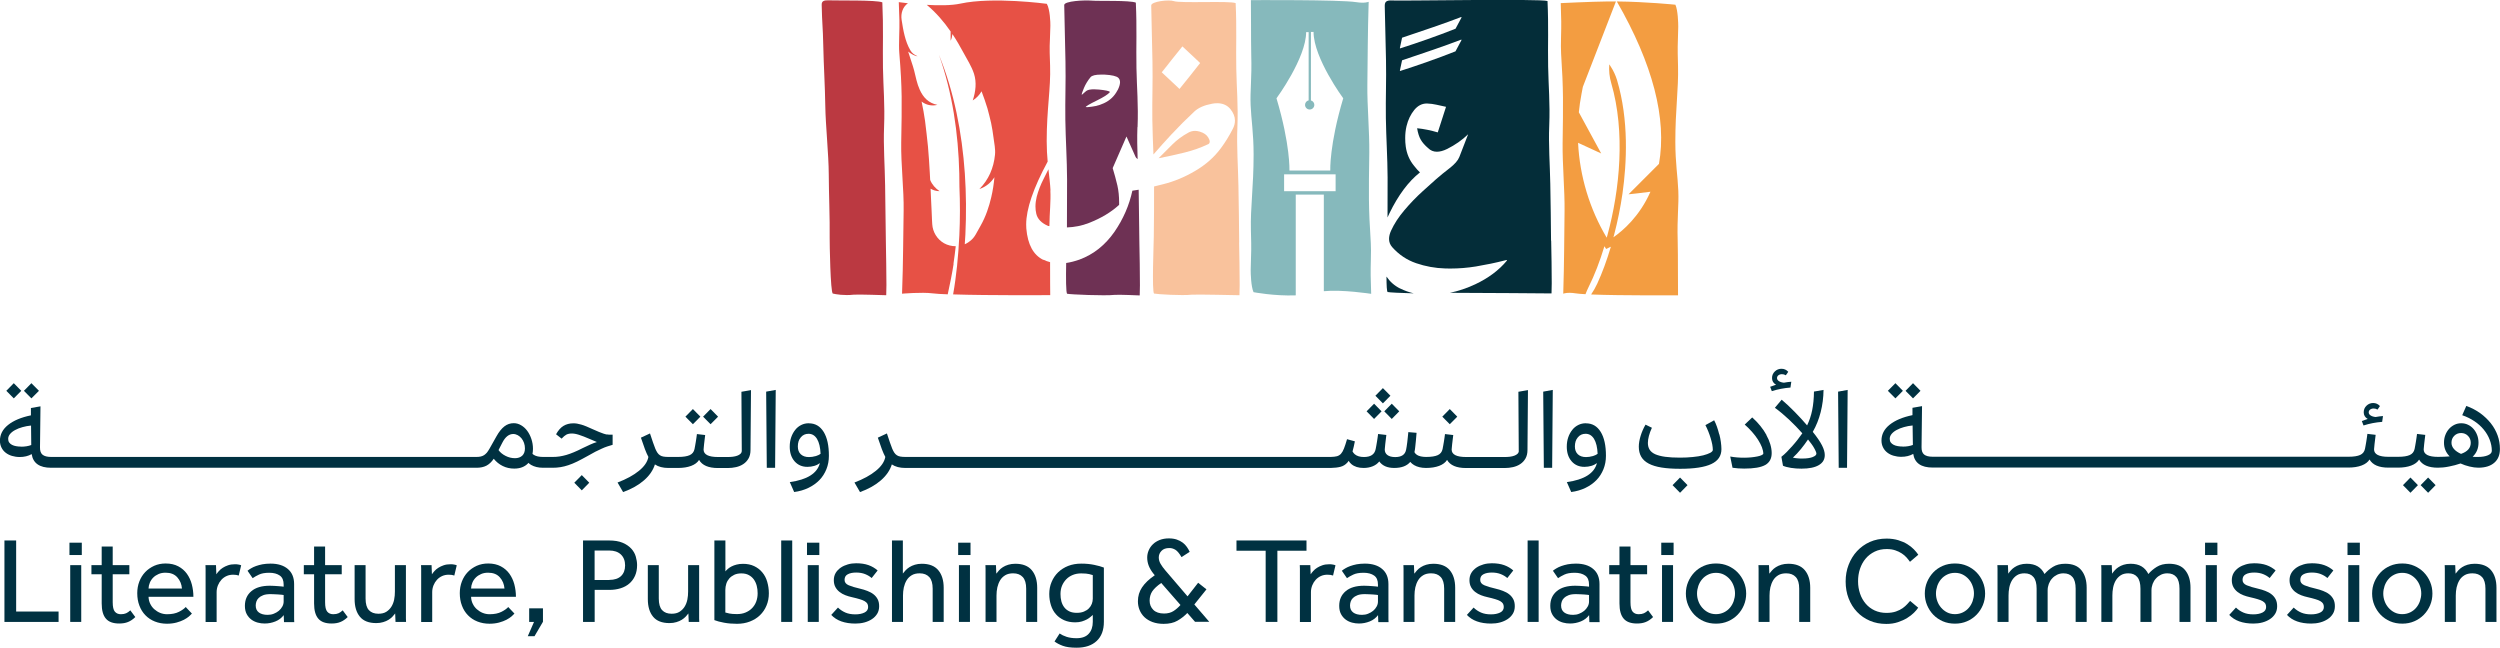 <svg xmlns="http://www.w3.org/2000/svg" id="Layer_2" data-name="Layer 2" viewBox="0 0 360.66 93.46">
  <defs>
    <style>
      .cls-1 {
        fill: #86b9bc;
      }

      .cls-2 {
        fill: #f39d41;
      }

      .cls-3 {
        fill: #bb3941;
      }

      .cls-4 {
        fill: #f9c29c;
      }

      .cls-5 {
        fill: #003141;
      }

      .cls-6 {
        fill: #6e3154;
      }

      .cls-7 {
        fill: #042d39;
      }

      .cls-8 {
        fill: #e75145;
      }
    </style>
  </defs>
  <g id="Layer_1-2" data-name="Layer 1">
    <g>
      <g>
        <path class="cls-3" d="m127.29.36c.17,3.75.04,6.23.09,9.45.05,2.84.29,5.25.16,8.51-.11,2.81.11,5.62.15,8.43.04,2.74.08,5.47.11,8.21.04,2.12.07,4.04.08,6.16,0,.36-.03,1.12-.03,1.47,0,0-4.11-.14-4.67-.08-1.41.16-2.62-.06-3.03-.16-.35-.1-.47-7.36-.46-8.04.04-2.78-.12-6.4-.13-9.18-.01-2.81-.46-7.05-.5-9.86-.04-2.84-.23-5.79-.29-8.64-.06-2.87-.17-3.08-.23-5.94-.01-.58.37-.67,1.12-.64,1.18.05,6.78-.07,7.63.29"/>
        <path class="cls-8" d="m137.55,38.06c.13-.84.23-1.69.33-2.54-.57,0-1.16-.13-1.69-.43-1.02-.58-1.63-1.64-1.7-2.73l-.03-.49c-.01-.15-.01-.3-.02-.46l-.04-.94c-.04-.63-.05-1.25-.09-1.88-.02-.46-.04-.91-.06-1.37.37.22.81.36,1.3.36-.61-.41-1.09-.95-1.36-1.62-.02-.37-.04-.74-.06-1.11-.06-1.24-.16-2.48-.26-3.72-.06-.62-.12-1.23-.2-1.85-.07-.62-.14-1.23-.22-1.84-.13-.93-.3-1.86-.5-2.79.65.5,1.46.68,2.28.48-1.28-.26-2.03-1.06-2.54-2.17-.41-.89-.58-1.86-.82-2.81-.17-.69-.66-2.02-.86-2.71.45.36,1.02.67,1.35.67-.49-.24-.77-.41-1.04-.87-.75-1.28-1.02-2.88-1.25-4.37-.15-.96.18-1.9.91-2.4-.8-.09-1.32-.16-1.32-.16.03.8.06,1.84.09,2.64.04,1.2-.12,3.45-.02,4.64.44,5.3.38,7.26.28,12.98-.05,3.11.4,6.87.35,9.82-.08,4.19-.05,7.13-.23,11.98,0,0,2.83-.25,4.41-.05.48.06,1.24.11,2.18.14.3-1.35.66-3.13.85-4.4"/>
        <path class="cls-1" d="m197.81,42.37c-.02-.8-.05-1.84-.07-2.64-.03-1.2.1-3.45.02-4.65-.35-5.31-.3-7.27-.22-12.99.04-3.12-.32-6.87-.28-9.83.06-4.2.04-7.14.19-12,0,0-.55.25-1.8.05-2.36-.37-15.19-.29-15.19-.29.03.5,0,5.88.05,7.94.1,3.33-.18,5.1-.09,7.2.08,2.04.43,4.06.43,7.13,0,4.67-.47,7.59-.39,10.9.09,3.51.04,2.27-.03,5.78,0,.47.04,2.36.41,3.18,0,0,3.01.58,6.09.46v-14.54h4.05v13.94c2.61-.27,6.83.38,6.83.38m-9.39-37.75h.37v9.84c-.29.06-.52.33-.52.65,0,.37.3.67.67.67s.67-.3.67-.67c0-.31-.21-.56-.49-.64V4.61h.38c0,3.77,4.28,9.57,4.28,9.57-2.01,6.71-1.87,10.42-1.87,10.42h-5.89s.14-3.71-1.87-10.42c0,0,4.28-5.8,4.28-9.57m-3.18,22.97v-2.43h7.43v2.43h-7.43Z"/>
        <path class="cls-6" d="m164.27,27.37c-.31.05-.61.1-.91.14-.45,2.1-1.31,4.08-2.58,5.93-1.34,1.92-3.02,3.26-5.05,4.01-.68.24-1.32.4-1.92.49-.04,2.13-.04,4.38.15,4.44.41.1,5.42.32,6.83.16.56-.06,3.63.08,3.63.08,0-.36.03-1.11.03-1.47,0-2.12-.04-4.04-.08-6.16-.02-2.53-.06-5.07-.1-7.6"/>
        <path class="cls-4" d="m178.77,34.98c-.02-2.73-.06-5.46-.11-8.19-.05-2.81-.27-5.62-.15-8.42.13-3.25-.11-5.66-.16-8.49-.06-3.22.08-5.69-.09-9.43-.86-.36-7.98.05-8.92-.29-.71-.25-3.27.05-3.26.63.06,2.86.12,5.3.18,8.16.06,2.84-.06,5.5-.02,8.33.02,1.63.1,3.32.16,5,.84-.96,1.68-1.91,2.55-2.84,1.08-1.16,2.2-2.28,3.36-3.36.57-.53,1.42-.91,2.56-1.12.26-.05.5-.07.73-.07.79,0,1.43.28,1.9.84.44.55.66,1.1.66,1.67,0,.4-.11.81-.32,1.21-.52,1.01-1.08,1.92-1.69,2.74-.96,1.31-2.2,2.41-3.72,3.3-1.52.9-3.07,1.54-4.65,1.93-.44.11-.86.22-1.29.32,0,2.43,0,4.85-.04,7.28,0,.68-.3,8.06.05,8.17.41.1,4.04.32,5.45.16.56-.06,6.86.08,6.86.08,0-.36.03-1.11.03-1.47,0-2.12-.04-4.03-.08-6.15m-7.11-23.99c-.5.62-1,1.23-1.49,1.85l-2.56-2.4c.49-.63.98-1.25,1.48-1.87.5-.62,1-1.24,1.5-1.87h0s0,0,0,0l2.56,2.4c-.5.64-1,1.27-1.49,1.89"/>
        <path class="cls-4" d="m169.09,8.57c.5-.62,1-1.24,1.5-1.87h0c-.5.63-1,1.25-1.5,1.87-.5.62-1,1.24-1.48,1.87l2.56,2.4-2.56-2.4c.49-.63.98-1.25,1.48-1.87"/>
        <path class="cls-4" d="m174.27,20.82c.17-.08.25-.21.25-.39,0-.15-.06-.34-.2-.57-.23-.4-.63-.69-1.23-.87-.24-.07-.46-.11-.68-.11-.36,0-.69.09-1,.27-.85.46-1.61,1.03-2.28,1.69-.66.66-1.33,1.33-1.99,1.99,1.28-.25,2.52-.52,3.73-.82,1.21-.3,2.33-.69,3.38-1.19"/>
        <path class="cls-8" d="m151.55,27.48c-.05-.98-.18-1.97-.3-3.06-.2.42-.43.87-.68,1.36-.45.87-.78,1.73-1.01,2.6-.12.49-.18.96-.18,1.41,0,.36.04.71.12,1.05.18.76.75,1.35,1.72,1.76.06.01.11.01.17.02.03-2.1.22-3.52.14-5.14"/>
        <path class="cls-8" d="m150.53,37.5c-1.45-.7-2.27-2.21-2.47-4.54-.01-.19-.02-.38-.02-.57,0-2.24,1.04-5.27,3.1-9.08-.08-.88-.14-1.84-.14-2.94,0-4.66.6-7.58.49-10.88-.12-3.5-.05-2.27.04-5.77.01-.47-.05-2.36-.51-3.17,0,0-7.77-1.05-12.47-.03-1.29.28-3.16.28-4.85.18h0c1.34,1.12,2.47,2.43,3.44,3.84v1.34c.14-.28.22-.62.26-.97.58.87,1.11,1.78,1.6,2.7.53.99,1.16,1.95,1.51,3.02.4,1.25.25,2.57-.18,3.86.56-.35.97-.8,1.27-1.32.31.81.6,1.63.85,2.46.19.7.37,1.4.53,2.11.14.71.27,1.42.35,2.13.1.82.3,1.65.21,2.47-.19,1.89-.92,3.6-2.25,4.93.96-.32,1.66-.93,2.17-1.7-.09.96-.23,1.91-.45,2.85-.33,1.41-.79,2.81-1.55,4.15l-.7,1.25c-.37.66-.94,1.14-1.58,1.42.03-.47.06-.94.09-1.41.14-2.94.12-5.89-.08-8.82-.41-5.86-1.53-11.7-3.74-17.12,1.96,5.51,2.8,11.35,2.94,17.15.01.63.02,1.25.02,1.88.1,2.34.1,4.69-.01,7.03-.07,1.47-.18,2.94-.33,4.41-.15,1.37-.32,2.73-.57,4.11,5.12.17,14.01.11,14.01.11-.02-.31-.01-2.6-.02-4.76-.33-.08-.65-.2-.95-.35"/>
        <path class="cls-7" d="m223.76,34.74c-.02-2.74-.06-5.47-.11-8.21-.05-2.81-.27-5.62-.15-8.43.13-3.25-.11-5.67-.16-8.5-.06-3.23.08-5.7-.09-9.45-.86-.36-21.34,0-22.34-.08-1.01-.07-1.15.26-1.14.84.06,2.87.12,4.88.18,7.75.06,2.84-.06,5.51-.02,8.35.04,2.81.24,5.79.25,8.6,0,1.92,0,3.84-.01,5.76.09-.2.18-.4.28-.61,1.27-2.61,2.74-4.58,4.4-5.89-.25-.22-.53-.54-.86-.96-.65-.79-1.04-1.71-1.19-2.76-.06-.42-.08-.82-.08-1.22,0-.6.06-1.18.19-1.73.22-.92.6-1.7,1.12-2.34.51-.62,1.11-.93,1.81-.93h.03c.49.02.95.08,1.38.18.43.1.89.2,1.36.3l-1.19,3.69c-1.01-.3-2-.5-2.98-.6.11.69.29,1.25.53,1.66.24.41.59.81,1.05,1.2.35.35.77.53,1.27.53.43,0,.93-.13,1.48-.4,1.16-.58,2.17-1.29,3.03-2.12l-1.27,3.28c-.2.51-.67,1.04-1.4,1.61-.73.56-1.38,1.09-1.94,1.58-.4.35-1.05.94-1.97,1.77-.92.83-1.79,1.74-2.62,2.72-.83.98-1.47,1.96-1.91,2.93-.2.43-.3.84-.3,1.21,0,.44.15.84.46,1.19.96,1.08,2.11,1.85,3.45,2.31,1.34.46,2.75.72,4.21.76.25,0,.5.01.75.01,1.22,0,2.44-.1,3.67-.3,1.48-.25,2.83-.53,4.07-.85.17-.05.28-.07.35-.07.04,0,.06,0,.06.03,0,0,0,.02-.01.04-1.15,1.39-2.68,2.53-4.57,3.42-1.22.57-2.44.98-3.66,1.23,4.15,0,14.66.09,14.66.09,0-.36.03-1.11.03-1.47,0-2.12-.04-4.04-.08-6.16m-13.79-27.3c-2.67,1.06-5.37,2-8,2.84l-.04-.04.32-1.5c3.03-1.02,6.2-2.08,8.54-2.99l.04.06-.87,1.63Zm0-3.26c-2.67,1.06-5.37,2-8,2.84l-.04-.04.32-1.5c3.03-1.02,6.2-2.08,8.54-2.99l.04.07-.87,1.63Z"/>
        <path class="cls-7" d="m202,41.63c-.83-.41-1.48-.99-1.98-1.73,0,1.24.05,2.19.17,2.23.23.06,1.99.15,3.76.19-.68-.16-1.33-.39-1.95-.7"/>
        <path class="cls-6" d="m164.11,18.33c.13-3.25-.11-5.67-.16-8.5-.06-3.23.08-5.7-.09-9.45-.86-.36-5.36-.2-6.36-.29-1.04-.09-3.98.05-3.97.64.06,2.87.12,5.31.18,8.17.06,2.84-.06,5.51-.02,8.35.04,2.81.24,5.8.25,8.61,0,2.32,0,4.63-.02,6.95,1.11-.04,2.17-.25,3.16-.64,1.75-.68,3.21-1.55,4.37-2.62v-.32c0-.89-.08-1.71-.25-2.47-.2-.85-.43-1.69-.68-2.51l1.99-4.56c.6,1.34,1.03,2.3,1.28,2.87.07.17.19.3.33.4-.05-1.54-.09-3.08-.03-4.62m-2.87-5.33c-.43.85-1.08,1.47-1.96,1.88-.41.19-.8.32-1.17.4-.38.08-.78.13-1.22.17l-.25-.02c.06-.13.59-.44,1.59-.93,1-.49,1.63-.89,1.9-1.21v-.06c-.13-.12-.65-.23-1.56-.32-.27-.02-.51-.04-.72-.04-.53,0-.9.08-1.12.24-.09.07-.21.17-.35.3-.14.14-.24.22-.28.24h-.03c0-.14.11-.46.33-.98.22-.52.53-1.04.94-1.54.22-.26.73-.38,1.55-.38h.46c1.08.06,1.75.22,2.01.47.16.16.24.37.24.63,0,.31-.12.7-.35,1.16"/>
        <path class="cls-2" d="m242.12,27.53c-.08-2.03-.43-4.04-.43-7.09,0-4.65.47-7.56.39-10.85-.09-3.49-.04-2.26.03-5.75,0-.47-.04-2.35-.41-3.16,0,0-4.19-.43-8.45-.47,5.2,9.04,7.24,16.92,6.08,23.43l-4.39,4.39,1.3-.14s.79-.09,1.86-.23c-1.56,3.54-3.95,5.6-5.34,6.57,0,0,0,0,0,0,.04-.13.07-.27.11-.4.5-1.91.91-3.92,1.2-5.94.61-4.31.94-10.54-.79-16.34-.21-.69-.52-1.35-.91-1.95l-.21-.32c-.03.46-.03.92.02,1.38.05.46.14.91.27,1.35,2.05,7.05,1.23,15.37-.55,21.9-.04.13-.07.26-.11.38-2.47-4.16-3.89-8.86-4.13-13.69l3.34,1.54-3.23-5.94c.09-.87.21-1.75.38-2.62l.2-1.05L233.12.21c-.41,0-.82,0-1.23,0-2.41.03-6.73.24-6.73.24.02.8.05,1.83.07,2.63.03,1.19-.1,3.44-.02,4.63.35,5.29.3,7.24.22,12.93-.04,3.1.32,6.84.28,9.79-.06,4.18-.04,7.1-.19,11.94,0,0,.55-.25,1.8-.05.31.05.8.09,1.41.12.14-.37.3-.74.48-1.1.8-1.6,1.58-3.59,2.25-5.82.01.02.02.03.03.05l.22.35.37-.18s.05-.02.13-.07l.16-.07h.02c-.57,1.92-1.23,3.73-1.96,5.31-.25.55-.55,1.07-.89,1.57,4.33.18,12.54.12,12.54.12-.03-.49.01-5.86-.05-7.9-.1-3.32.18-5.07.09-7.16"/>
      </g>
      <g>
        <g>
          <path class="cls-5" d="m.64,77.97h1.69v10.25h6.12v1.5H.64v-11.75Z"/>
          <path class="cls-5" d="m10.02,78.29h1.78v1.78h-1.78v-1.78Zm.11,3.24h1.59v8.19h-1.59v-8.19Z"/>
          <path class="cls-5" d="m14.67,82.85h-1.48v-1.32h1.48v-2.68h1.59v2.68h2.4v1.32h-2.4v4.03c0,.66.1,1.11.31,1.36.21.25.5.37.87.37.31,0,.56-.05.76-.14.2-.09.4-.23.6-.42l.72.97c-.34.33-.69.57-1.05.71-.36.15-.78.22-1.28.22-.87,0-1.51-.23-1.91-.7-.41-.47-.61-1.2-.61-2.2v-4.19Z"/>
          <path class="cls-5" d="m27.68,88.52c-.09.11-.24.24-.42.41-.19.16-.43.32-.73.48s-.65.28-1.06.4c-.41.11-.87.17-1.38.17-.63,0-1.22-.11-1.75-.32-.53-.21-.98-.51-1.36-.9-.38-.39-.67-.85-.87-1.39-.21-.54-.31-1.14-.31-1.8,0-.6.1-1.16.3-1.68.2-.52.48-.97.85-1.36.36-.38.8-.68,1.3-.91.5-.22,1.05-.33,1.65-.33.71,0,1.31.14,1.82.41.51.27.92.63,1.24,1.07.32.45.56.96.71,1.53.15.58.23,1.17.23,1.8h-6.47c.01.36.09.7.24,1,.15.31.34.57.59.79.25.22.53.4.85.53s.65.19,1,.19c.69,0,1.26-.12,1.71-.35.45-.23.77-.46.97-.69l.9.95Zm-1.43-3.61c-.05-.63-.27-1.17-.67-1.62-.4-.45-.96-.67-1.69-.67-.38,0-.71.06-1.01.19-.3.13-.56.3-.77.51-.21.21-.38.46-.49.73-.12.28-.18.56-.19.85h4.83Z"/>
          <path class="cls-5" d="m29.66,89.72v-7.68c0-.11,0-.28-.02-.51h1.52l.05,1.32c.09-.14.22-.3.37-.47.15-.17.34-.33.56-.47.22-.14.47-.26.76-.36.29-.1.62-.15,1-.15.18,0,.34.01.48.04.15.02.28.06.41.11l-.35,1.48c-.21-.08-.48-.12-.81-.12s-.66.06-.94.19c-.29.13-.54.31-.75.54-.21.23-.38.5-.5.8-.12.31-.19.63-.19.97v4.32h-1.59Z"/>
          <path class="cls-5" d="m40.94,88.73c-.31.41-.71.72-1.21.92-.5.2-1.01.3-1.54.3-.34,0-.68-.04-1.01-.13-.33-.09-.64-.23-.92-.44-.28-.21-.5-.47-.67-.79-.17-.32-.26-.72-.26-1.19,0-.88.31-1.59.93-2.11.62-.53,1.51-.79,2.67-.79.19,0,.39,0,.6.02.21.01.41.02.6.04.19.01.35.02.49.04.14.01.24.02.3.04v-.3c0-.61-.18-1.05-.56-1.31-.37-.26-.87-.4-1.51-.4s-1.12.09-1.48.26c-.36.17-.67.34-.92.52l-.74-1.07c.14-.12.31-.23.51-.35.2-.12.43-.23.71-.33.27-.1.58-.18.92-.25.34-.06.73-.1,1.18-.1,1.06,0,1.89.26,2.49.77.61.51.91,1.24.91,2.18v5.08c0,.11,0,.25.02.41h-1.48l-.04-.99Zm-.02-2.89s-.14-.03-.27-.04c-.14-.02-.29-.03-.47-.04-.18-.01-.36-.02-.56-.03-.2-.01-.39-.02-.58-.02-.45,0-.81.05-1.08.16-.28.11-.49.24-.65.4-.16.16-.27.33-.33.53-.06.19-.09.38-.09.55,0,.45.15.78.46,1.01.31.23.73.34,1.27.34.31,0,.6-.05.87-.16.28-.11.52-.25.73-.42.21-.18.38-.38.51-.62.13-.23.19-.48.19-.72v-.93Z"/>
          <path class="cls-5" d="m45.31,82.85h-1.48v-1.32h1.48v-2.68h1.59v2.68h2.4v1.32h-2.4v4.03c0,.66.1,1.11.31,1.36.21.25.5.37.87.37.31,0,.56-.05.76-.14.2-.09.4-.23.6-.42l.72.97c-.34.33-.69.57-1.05.71-.36.15-.78.22-1.28.22-.87,0-1.51-.23-1.91-.7-.41-.47-.61-1.2-.61-2.2v-4.19Z"/>
          <path class="cls-5" d="m51.15,81.53h1.59v4.81c0,.78.16,1.34.48,1.68.32.35.78.52,1.37.52.46,0,.84-.09,1.14-.28.3-.19.54-.43.73-.73.19-.3.32-.64.4-1.02.08-.38.11-.77.11-1.17v-3.81h1.59v7.69c0,.17,0,.34.02.5h-1.52l-.05-1.22c-.11.14-.24.29-.39.46-.15.16-.34.31-.56.45-.22.14-.48.25-.78.34-.29.09-.63.14-1,.14-1.07,0-1.86-.31-2.36-.92-.51-.62-.76-1.46-.76-2.53v-4.92Z"/>
          <path class="cls-5" d="m60.76,89.72v-7.68c0-.11,0-.28-.02-.51h1.52l.05,1.32c.09-.14.22-.3.37-.47.15-.17.34-.33.56-.47.22-.14.47-.26.76-.36.29-.1.62-.15,1-.15.18,0,.34.01.48.04.15.02.28.06.41.11l-.35,1.48c-.21-.08-.48-.12-.81-.12s-.66.06-.94.19c-.29.13-.54.31-.75.54-.21.23-.38.5-.5.8-.12.31-.19.63-.19.97v4.32h-1.59Z"/>
          <path class="cls-5" d="m74.21,88.52c-.09.11-.24.24-.42.41-.19.16-.43.32-.73.48s-.65.28-1.06.4c-.41.11-.87.17-1.38.17-.63,0-1.22-.11-1.75-.32-.53-.21-.98-.51-1.36-.9-.38-.39-.67-.85-.87-1.39-.21-.54-.31-1.14-.31-1.8,0-.6.1-1.16.3-1.68.2-.52.48-.97.85-1.36.36-.38.8-.68,1.3-.91.5-.22,1.05-.33,1.65-.33.71,0,1.31.14,1.82.41.51.27.92.63,1.24,1.07.32.45.56.96.71,1.53.15.58.23,1.17.23,1.8h-6.47c.01.36.09.7.24,1,.15.31.34.57.59.79.25.22.53.4.85.53s.65.19,1,.19c.69,0,1.26-.12,1.71-.35.45-.23.77-.46.97-.69l.9.95Zm-1.43-3.61c-.05-.63-.27-1.17-.67-1.62-.4-.45-.96-.67-1.69-.67-.38,0-.71.06-1.01.19-.3.13-.56.3-.77.51s-.38.46-.49.73c-.12.28-.18.56-.19.85h4.83Z"/>
          <path class="cls-5" d="m77.05,89.72h-.71v-1.96h1.99v1.94l-1.22,2.08h-.97l.9-2.06Z"/>
          <path class="cls-5" d="m84.12,77.97h3.72c.8,0,1.46.11,1.98.33.52.22.94.51,1.25.85.31.34.53.72.65,1.14.12.42.19.83.19,1.23,0,.59-.1,1.1-.3,1.55-.2.45-.48.82-.83,1.12s-.77.53-1.26.68c-.49.15-1.02.23-1.6.23h-2.13v4.62h-1.68v-11.75Zm3.79,5.69c.73,0,1.29-.19,1.68-.55.39-.37.59-.88.59-1.54s-.2-1.19-.61-1.58c-.41-.38-.96-.57-1.67-.57h-2.12v4.25h2.12Z"/>
          <path class="cls-5" d="m93.45,81.53h1.59v4.81c0,.78.16,1.34.48,1.68.32.35.78.52,1.37.52.46,0,.84-.09,1.14-.28.3-.19.54-.43.73-.73.19-.3.32-.64.4-1.02.08-.38.11-.77.11-1.17v-3.81h1.59v7.69c0,.17,0,.34.02.5h-1.52l-.05-1.22c-.11.14-.24.29-.39.46-.15.16-.34.31-.56.45-.22.14-.48.25-.78.34-.29.09-.63.14-1,.14-1.07,0-1.86-.31-2.36-.92-.51-.62-.76-1.46-.76-2.53v-4.92Z"/>
          <path class="cls-5" d="m103.06,77.97h1.59v4.46c.08-.11.2-.22.34-.35.15-.13.33-.25.54-.36.21-.11.46-.2.73-.27.28-.07.58-.11.93-.11.61,0,1.15.11,1.61.33.46.22.86.52,1.17.9.32.38.56.83.71,1.35s.24,1.07.24,1.66c0,.65-.11,1.24-.34,1.78-.22.54-.54,1-.94,1.39s-.89.69-1.45.91c-.56.22-1.19.33-1.87.33s-1.29-.05-1.87-.16c-.58-.11-1.04-.23-1.39-.37v-11.47Zm1.57,10.39c.16.05.37.1.61.15.24.05.6.08,1.07.08s.87-.07,1.23-.22c.36-.15.68-.35.94-.62.26-.26.47-.58.61-.95.14-.37.21-.77.21-1.21,0-.38-.04-.74-.13-1.08-.09-.35-.23-.65-.42-.92-.19-.26-.44-.48-.73-.63-.29-.16-.65-.24-1.08-.24-.39,0-.73.07-1.01.2-.29.14-.53.31-.72.53-.19.22-.34.47-.43.76-.09.29-.14.58-.14.89v3.26Z"/>
          <path class="cls-5" d="m112.7,77.97h1.59v11.75h-1.59v-11.75Z"/>
          <path class="cls-5" d="m116.42,78.29h1.78v1.78h-1.78v-1.78Zm.11,3.24h1.59v8.19h-1.59v-8.19Z"/>
          <path class="cls-5" d="m120.9,87.66c.29.29.65.53,1.06.71.41.18.89.26,1.43.26s.97-.09,1.32-.26c.35-.17.53-.44.53-.8,0-.19-.04-.35-.11-.48-.08-.13-.21-.26-.39-.36-.18-.11-.42-.2-.72-.29-.3-.09-.67-.19-1.12-.29-.32-.07-.63-.16-.94-.28-.31-.12-.59-.27-.84-.47-.25-.19-.45-.43-.6-.7-.15-.28-.23-.61-.23-1s.09-.75.27-1.05c.18-.3.43-.55.73-.76.31-.21.65-.36,1.03-.47.38-.11.78-.16,1.19-.16.69,0,1.29.09,1.79.27.5.18.94.44,1.31.77l-.86,1.09c-.25-.22-.56-.41-.93-.56-.37-.15-.8-.23-1.3-.23s-.91.08-1.22.25c-.31.16-.46.43-.46.81,0,.35.2.61.61.78.41.17.94.33,1.6.48.39.09.75.2,1.08.33s.63.28.88.48c.25.19.45.43.6.71.15.28.22.62.22,1.02s-.09.77-.28,1.08c-.19.31-.44.57-.76.78-.32.21-.68.37-1.09.48s-.84.16-1.29.16c-1.55,0-2.72-.42-3.49-1.25l.97-1.06Z"/>
          <path class="cls-5" d="m128.68,77.97h1.57v4.77c.11-.14.24-.29.39-.46.15-.16.34-.32.56-.46.22-.14.48-.26.78-.35.29-.09.63-.14,1-.14,1.07,0,1.86.31,2.38.93.52.62.78,1.47.78,2.54v4.92h-1.59v-4.79c0-.76-.16-1.32-.49-1.68-.33-.36-.79-.54-1.39-.54-.46,0-.84.09-1.15.28-.31.19-.55.43-.73.73-.18.3-.31.64-.4,1.02-.08.38-.12.77-.12,1.17v3.81h-1.59v-11.75Z"/>
          <path class="cls-5" d="m138.23,78.29h1.78v1.78h-1.78v-1.78Zm.11,3.24h1.59v8.19h-1.59v-8.19Z"/>
          <path class="cls-5" d="m142.18,89.72v-7.67c0-.11,0-.28-.02-.52h1.52l.05,1.23c.11-.14.24-.3.39-.47.15-.17.34-.33.56-.47.22-.14.48-.26.78-.35.3-.09.64-.14,1.01-.14,1.07,0,1.86.31,2.38.93.52.62.78,1.47.78,2.54v4.92h-1.59v-4.79c0-.76-.16-1.32-.49-1.68-.33-.36-.79-.54-1.39-.54-.46,0-.84.09-1.15.28-.31.19-.55.43-.73.73-.18.3-.31.64-.4,1.02-.08.38-.12.77-.12,1.17v3.81h-1.59Z"/>
          <path class="cls-5" d="m152.87,91.39c.27.19.6.35,1,.48s.87.2,1.44.2c.79,0,1.38-.22,1.76-.65.39-.43.58-1,.58-1.71v-1c-.08.07-.19.17-.33.29-.14.12-.31.24-.51.35-.21.11-.45.21-.73.3-.28.09-.61.13-.97.13-.6,0-1.13-.1-1.6-.31-.46-.21-.86-.49-1.17-.85-.32-.36-.56-.79-.72-1.29-.16-.5-.25-1.04-.25-1.63,0-.63.11-1.22.34-1.75.22-.53.54-1,.94-1.39.41-.39.89-.7,1.45-.92.56-.22,1.19-.33,1.89-.33s1.29.06,1.87.18c.58.12,1.04.25,1.39.39v7.82c0,1.19-.34,2.11-1.03,2.76s-1.65.98-2.9.98c-.83,0-1.5-.09-1.99-.27-.49-.18-.89-.39-1.2-.63l.74-1.16Zm4.8-8.42c-.11-.04-.28-.09-.54-.15-.25-.06-.63-.1-1.14-.1-.45,0-.85.07-1.22.22-.36.15-.68.35-.94.62s-.47.58-.62.94c-.15.36-.22.76-.22,1.2,0,.38.04.73.13,1.06s.23.62.42.86c.19.25.44.44.73.58s.65.21,1.08.21c.39,0,.73-.06,1.02-.18.29-.12.53-.27.72-.47.19-.19.33-.41.42-.65.09-.24.14-.49.14-.75v-3.4Z"/>
          <path class="cls-5" d="m171.29,88.43c-.41.43-.88.8-1.42,1.11-.53.31-1.2.46-2,.46-.6,0-1.13-.09-1.6-.26-.46-.17-.85-.41-1.16-.7s-.55-.65-.71-1.04-.24-.81-.24-1.26c0-.74.2-1.41.6-2.01.4-.6,1.01-1.18,1.83-1.74l-.21-.26c-.28-.35-.5-.72-.65-1.09-.15-.38-.23-.78-.23-1.2,0-.35.07-.7.21-1.03.14-.33.34-.63.61-.89.26-.26.59-.46.98-.62.39-.15.83-.23,1.32-.23.45,0,.83.06,1.15.17s.61.26.85.44c.24.18.44.39.6.62.16.23.3.47.41.71l-1.18.76c-.31-.53-.6-.88-.87-1.05-.28-.17-.57-.26-.87-.26-.51,0-.89.13-1.15.41-.26.27-.39.59-.39.95,0,.32.09.63.26.92.17.3.4.61.68.94l3.21,3.75,1.53-1.96,1.2.95-1.75,2.18,2.15,2.5h-2.05l-1.13-1.29Zm-3.76-4.33c-.61.42-1.04.83-1.3,1.21-.25.38-.38.83-.38,1.35s.18.97.53,1.32c.35.35.87.53,1.55.53.54,0,1-.12,1.37-.36.37-.24.7-.53,1-.87l-2.77-3.17Z"/>
          <path class="cls-5" d="m182.59,79.45h-4.21v-1.48h10.1v1.48h-4.2v10.27h-1.69v-10.27Z"/>
          <path class="cls-5" d="m187.53,89.72v-7.68c0-.11,0-.28-.02-.51h1.52l.05,1.32c.09-.14.22-.3.37-.47.15-.17.34-.33.56-.47.22-.14.47-.26.76-.36.29-.1.62-.15,1-.15.18,0,.34.01.48.04.15.02.28.06.41.11l-.35,1.48c-.21-.08-.48-.12-.81-.12s-.66.06-.94.19c-.29.13-.54.31-.75.54-.21.23-.38.5-.5.8-.12.31-.19.63-.19.97v4.32h-1.59Z"/>
          <path class="cls-5" d="m198.81,88.73c-.31.41-.71.72-1.21.92s-1.01.3-1.54.3c-.34,0-.68-.04-1.01-.13-.33-.09-.64-.23-.92-.44-.28-.21-.5-.47-.67-.79-.17-.32-.26-.72-.26-1.19,0-.88.31-1.59.93-2.11.62-.53,1.51-.79,2.67-.79.19,0,.39,0,.6.02.21.01.41.02.6.04.19.01.35.02.49.04.14.01.24.02.3.04v-.3c0-.61-.18-1.05-.56-1.31-.37-.26-.87-.4-1.51-.4s-1.12.09-1.48.26c-.36.17-.67.34-.92.52l-.74-1.07c.14-.12.31-.23.51-.35.2-.12.43-.23.71-.33.27-.1.58-.18.92-.25.34-.06.73-.1,1.18-.1,1.06,0,1.89.26,2.49.77.61.51.91,1.24.91,2.18v5.08c0,.11,0,.25.02.41h-1.48l-.04-.99Zm-.02-2.89s-.14-.03-.27-.04c-.14-.02-.29-.03-.47-.04-.18-.01-.36-.02-.56-.03-.2-.01-.39-.02-.58-.02-.45,0-.81.05-1.08.16-.28.11-.49.24-.65.4-.16.16-.27.33-.33.53-.06.19-.09.38-.09.55,0,.45.15.78.46,1.01.31.23.73.34,1.27.34.31,0,.6-.05.87-.16.28-.11.52-.25.73-.42s.38-.38.51-.62c.13-.23.19-.48.19-.72v-.93Z"/>
          <path class="cls-5" d="m202.48,89.72v-7.67c0-.11,0-.28-.02-.52h1.52l.05,1.23c.11-.14.24-.3.39-.47.15-.17.34-.33.56-.47.22-.14.48-.26.78-.35.3-.09.64-.14,1.01-.14,1.07,0,1.86.31,2.38.93.52.62.78,1.47.78,2.54v4.92h-1.59v-4.79c0-.76-.16-1.32-.49-1.68-.33-.36-.79-.54-1.39-.54-.46,0-.84.09-1.15.28-.31.19-.55.43-.73.73-.18.3-.31.64-.4,1.02-.08.38-.12.77-.12,1.17v3.81h-1.59Z"/>
          <path class="cls-5" d="m212.6,87.66c.29.29.65.53,1.06.71.41.18.89.26,1.43.26s.97-.09,1.32-.26c.35-.17.53-.44.53-.8,0-.19-.04-.35-.11-.48-.08-.13-.21-.26-.39-.36-.18-.11-.42-.2-.72-.29-.3-.09-.67-.19-1.12-.29-.32-.07-.63-.16-.94-.28-.31-.12-.59-.27-.84-.47-.25-.19-.45-.43-.6-.7-.15-.28-.23-.61-.23-1s.09-.75.27-1.05c.18-.3.43-.55.73-.76.31-.21.65-.36,1.03-.47.38-.11.78-.16,1.19-.16.69,0,1.29.09,1.79.27.5.18.94.44,1.31.77l-.86,1.09c-.25-.22-.56-.41-.93-.56-.37-.15-.8-.23-1.3-.23s-.91.08-1.22.25c-.31.16-.46.43-.46.81,0,.35.2.61.61.78.41.17.94.33,1.6.48.39.09.75.2,1.08.33s.63.28.88.48c.25.19.45.43.6.71.15.28.22.62.22,1.02s-.09.77-.28,1.08c-.19.31-.44.57-.76.78-.32.21-.68.37-1.09.48s-.84.16-1.29.16c-1.55,0-2.72-.42-3.49-1.25l.97-1.06Z"/>
          <path class="cls-5" d="m220.38,77.97h1.59v11.75h-1.59v-11.75Z"/>
          <path class="cls-5" d="m229.26,88.73c-.31.41-.71.72-1.21.92-.5.2-1.01.3-1.54.3-.34,0-.68-.04-1.01-.13-.33-.09-.64-.23-.92-.44-.28-.21-.5-.47-.67-.79-.17-.32-.26-.72-.26-1.19,0-.88.31-1.59.93-2.11.62-.53,1.51-.79,2.67-.79.19,0,.39,0,.6.02.21.01.41.02.6.04.19.01.35.02.49.04.14.01.24.02.3.04v-.3c0-.61-.18-1.05-.56-1.31-.37-.26-.87-.4-1.51-.4s-1.12.09-1.48.26c-.36.17-.67.34-.92.52l-.74-1.07c.14-.12.31-.23.51-.35.2-.12.43-.23.71-.33.27-.1.58-.18.92-.25.34-.06.73-.1,1.18-.1,1.06,0,1.89.26,2.49.77.61.51.91,1.24.91,2.18v5.08c0,.11,0,.25.02.41h-1.48l-.04-.99Zm-.02-2.89s-.14-.03-.27-.04c-.14-.02-.29-.03-.47-.04-.18-.01-.36-.02-.56-.03-.2-.01-.39-.02-.58-.02-.45,0-.81.05-1.08.16-.28.11-.49.24-.65.4-.16.16-.27.33-.33.53-.06.19-.09.38-.09.55,0,.45.15.78.46,1.01.31.23.73.34,1.27.34.31,0,.6-.05.87-.16.28-.11.52-.25.73-.42.21-.18.38-.38.51-.62.13-.23.19-.48.19-.72v-.93Z"/>
          <path class="cls-5" d="m233.63,82.85h-1.48v-1.32h1.48v-2.68h1.59v2.68h2.4v1.32h-2.4v4.03c0,.66.1,1.11.31,1.36.21.25.5.37.87.37.31,0,.56-.05.76-.14.2-.09.4-.23.6-.42l.72.97c-.34.33-.69.57-1.05.71-.36.15-.78.22-1.28.22-.87,0-1.51-.23-1.91-.7-.41-.47-.61-1.2-.61-2.2v-4.19Z"/>
          <path class="cls-5" d="m239.66,78.29h1.78v1.78h-1.78v-1.78Zm.11,3.24h1.59v8.19h-1.59v-8.19Z"/>
          <path class="cls-5" d="m247.56,89.97c-.63,0-1.22-.11-1.75-.34-.53-.23-.98-.54-1.37-.94-.38-.4-.68-.86-.9-1.38-.22-.52-.33-1.08-.33-1.68s.11-1.16.33-1.68.52-.98.9-1.38c.38-.4.84-.71,1.37-.94.53-.23,1.11-.34,1.75-.34s1.2.11,1.73.34c.53.23.99.54,1.38.94.39.4.69.86.91,1.38.22.52.33,1.08.33,1.68s-.11,1.16-.33,1.68c-.22.52-.52.98-.91,1.38-.39.4-.85.71-1.38.94-.53.23-1.1.34-1.73.34Zm0-1.37c.42,0,.8-.09,1.15-.26.34-.17.63-.39.86-.67.24-.28.41-.59.54-.95.12-.36.19-.73.19-1.1s-.06-.73-.19-1.08c-.12-.36-.31-.68-.55-.96-.24-.28-.53-.51-.86-.68-.33-.17-.71-.26-1.14-.26s-.81.09-1.15.26c-.34.17-.63.39-.86.67-.24.28-.41.59-.54.95-.12.36-.19.73-.19,1.1s.06.74.19,1.09c.12.35.31.67.55.95.24.28.53.51.86.68.33.17.71.26,1.14.26Z"/>
          <path class="cls-5" d="m253.7,89.72v-7.67c0-.11,0-.28-.02-.52h1.52l.05,1.23c.11-.14.24-.3.39-.47.15-.17.34-.33.56-.47.22-.14.48-.26.78-.35.3-.09.64-.14,1.01-.14,1.07,0,1.86.31,2.38.93.52.62.78,1.47.78,2.54v4.92h-1.59v-4.79c0-.76-.16-1.32-.49-1.68-.33-.36-.79-.54-1.39-.54-.46,0-.84.09-1.15.28-.31.19-.55.43-.73.73-.18.3-.31.64-.4,1.02-.08.38-.12.77-.12,1.17v3.81h-1.59Z"/>
          <path class="cls-5" d="m276.73,87.66c-.13.21-.33.45-.6.72-.27.27-.6.53-.99.77-.39.24-.83.44-1.34.61s-1.06.25-1.67.25c-.87,0-1.66-.15-2.38-.46-.72-.31-1.33-.73-1.85-1.28-.52-.55-.92-1.19-1.21-1.94-.29-.75-.43-1.56-.43-2.44s.14-1.66.43-2.41c.29-.75.69-1.41,1.21-1.97.52-.56,1.14-1.01,1.86-1.33.72-.32,1.53-.48,2.41-.48.62,0,1.18.08,1.68.23.49.15.93.34,1.3.57.37.23.69.48.95.75.26.27.48.53.64.78l-1.2,1.02c-.14-.2-.31-.41-.5-.63-.19-.22-.43-.41-.7-.59-.27-.18-.58-.32-.93-.44s-.76-.18-1.22-.18c-.65,0-1.23.12-1.74.37-.51.25-.95.58-1.3,1-.36.42-.63.92-.82,1.48-.19.56-.28,1.16-.28,1.8s.1,1.23.29,1.79c.19.56.47,1.04.82,1.45.35.41.78.73,1.29.97.51.23,1.07.35,1.69.35.53,0,.98-.07,1.37-.2.38-.13.71-.3.97-.48.26-.19.48-.38.65-.57.17-.19.31-.35.43-.48l1.18.99Z"/>
          <path class="cls-5" d="m282.03,89.97c-.63,0-1.22-.11-1.75-.34-.53-.23-.98-.54-1.37-.94-.38-.4-.68-.86-.9-1.38-.22-.52-.33-1.08-.33-1.68s.11-1.16.33-1.68c.22-.52.52-.98.9-1.38.38-.4.84-.71,1.37-.94.53-.23,1.11-.34,1.75-.34s1.2.11,1.73.34c.53.23.99.54,1.38.94.39.4.69.86.91,1.38.22.52.33,1.08.33,1.68s-.11,1.16-.33,1.68c-.22.52-.52.98-.91,1.38-.39.4-.85.71-1.38.94-.53.23-1.1.34-1.73.34Zm0-1.37c.42,0,.8-.09,1.15-.26.34-.17.63-.39.86-.67.24-.28.41-.59.54-.95.12-.36.19-.73.19-1.1s-.06-.73-.19-1.08c-.12-.36-.31-.68-.55-.96-.24-.28-.53-.51-.86-.68-.33-.17-.71-.26-1.14-.26s-.81.09-1.15.26c-.34.17-.63.39-.86.67-.24.28-.41.59-.54.95-.12.36-.19.73-.19,1.1s.06.74.19,1.09c.12.35.31.67.55.95.24.28.53.51.86.68.33.17.71.26,1.14.26Z"/>
          <path class="cls-5" d="m288.17,89.72v-7.67c0-.11,0-.28-.02-.52h1.52l.05,1.23c.09-.14.22-.3.37-.47.15-.17.33-.33.55-.47.21-.14.46-.26.75-.35.29-.09.62-.14,1-.14.63,0,1.16.13,1.58.38.42.25.74.62.98,1.1.33-.39.73-.73,1.21-1.03s1.07-.45,1.77-.45c1.06,0,1.84.31,2.34.94.51.63.76,1.47.76,2.53v4.92h-1.59v-4.79c0-.76-.15-1.32-.45-1.68-.3-.36-.74-.54-1.31-.54-.33,0-.63.07-.91.2-.28.14-.52.31-.72.54-.21.22-.36.48-.48.78-.11.3-.17.61-.17.94v4.55h-1.59v-4.79c0-.76-.15-1.32-.45-1.68s-.73-.54-1.3-.54c-.43,0-.8.09-1.09.28-.29.19-.53.43-.71.73s-.31.64-.39,1.03c-.08.39-.11.78-.11,1.16v3.81h-1.59Z"/>
          <path class="cls-5" d="m303.15,89.72v-7.67c0-.11,0-.28-.02-.52h1.52l.05,1.23c.09-.14.22-.3.37-.47.15-.17.33-.33.55-.47.21-.14.46-.26.75-.35.29-.09.62-.14,1-.14.63,0,1.16.13,1.58.38.42.25.74.62.98,1.1.33-.39.73-.73,1.21-1.03.48-.3,1.07-.45,1.77-.45,1.06,0,1.84.31,2.34.94.51.63.76,1.47.76,2.53v4.92h-1.59v-4.79c0-.76-.15-1.32-.45-1.68-.3-.36-.74-.54-1.31-.54-.33,0-.63.07-.91.2-.28.14-.52.31-.72.54-.21.22-.36.48-.48.78-.11.3-.17.61-.17.94v4.55h-1.59v-4.79c0-.76-.15-1.32-.45-1.68s-.73-.54-1.3-.54c-.43,0-.8.09-1.09.28-.29.19-.53.43-.71.73s-.31.64-.39,1.03c-.08.39-.11.78-.11,1.16v3.81h-1.59Z"/>
          <path class="cls-5" d="m318.11,78.29h1.78v1.78h-1.78v-1.78Zm.11,3.24h1.59v8.19h-1.59v-8.19Z"/>
          <path class="cls-5" d="m322.58,87.66c.29.29.65.53,1.06.71.41.18.89.26,1.43.26s.97-.09,1.32-.26c.35-.17.53-.44.53-.8,0-.19-.04-.35-.11-.48-.08-.13-.21-.26-.39-.36-.18-.11-.42-.2-.72-.29-.3-.09-.67-.19-1.12-.29-.32-.07-.63-.16-.94-.28-.31-.12-.59-.27-.84-.47-.25-.19-.45-.43-.6-.7-.15-.28-.23-.61-.23-1s.09-.75.27-1.05c.18-.3.43-.55.73-.76.31-.21.65-.36,1.03-.47.38-.11.78-.16,1.19-.16.69,0,1.29.09,1.79.27.5.18.94.44,1.31.77l-.86,1.09c-.25-.22-.56-.41-.93-.56-.37-.15-.8-.23-1.3-.23s-.91.08-1.22.25c-.31.16-.46.43-.46.81,0,.35.2.61.61.78.41.17.94.33,1.6.48.39.09.75.2,1.08.33s.63.28.88.48c.25.19.45.43.6.71.15.28.22.62.22,1.02s-.09.77-.28,1.08c-.19.31-.44.57-.76.78-.32.21-.68.37-1.09.48s-.84.16-1.29.16c-1.55,0-2.72-.42-3.49-1.25l.97-1.06Z"/>
          <path class="cls-5" d="m330.91,87.66c.29.29.65.53,1.06.71.41.18.89.26,1.43.26s.97-.09,1.32-.26c.35-.17.53-.44.53-.8,0-.19-.04-.35-.11-.48-.08-.13-.21-.26-.39-.36-.18-.11-.42-.2-.72-.29-.3-.09-.67-.19-1.12-.29-.32-.07-.63-.16-.94-.28-.31-.12-.59-.27-.84-.47-.25-.19-.45-.43-.6-.7-.15-.28-.23-.61-.23-1s.09-.75.27-1.05.43-.55.73-.76c.31-.21.65-.36,1.03-.47.38-.11.78-.16,1.19-.16.69,0,1.29.09,1.79.27.5.18.94.44,1.31.77l-.86,1.09c-.25-.22-.56-.41-.93-.56-.37-.15-.8-.23-1.3-.23s-.91.08-1.22.25c-.31.16-.46.43-.46.81,0,.35.2.61.61.78.41.17.94.33,1.6.48.39.09.75.2,1.08.33s.63.28.88.48c.25.19.45.43.6.71.15.28.22.62.22,1.02s-.09.77-.28,1.08c-.19.31-.44.57-.76.78-.32.21-.68.37-1.09.48s-.84.16-1.29.16c-1.55,0-2.72-.42-3.49-1.25l.97-1.06Z"/>
          <path class="cls-5" d="m338.66,78.29h1.78v1.78h-1.78v-1.78Zm.11,3.24h1.59v8.19h-1.59v-8.19Z"/>
          <path class="cls-5" d="m346.56,89.97c-.63,0-1.22-.11-1.75-.34-.53-.23-.98-.54-1.37-.94-.38-.4-.68-.86-.9-1.38-.22-.52-.33-1.08-.33-1.68s.11-1.16.33-1.68c.22-.52.52-.98.9-1.38.38-.4.84-.71,1.37-.94s1.11-.34,1.75-.34,1.2.11,1.73.34c.53.23.99.54,1.38.94.39.4.69.86.91,1.38.22.52.33,1.08.33,1.68s-.11,1.16-.33,1.68c-.22.52-.52.98-.91,1.38-.39.4-.85.71-1.38.94-.53.23-1.1.34-1.73.34Zm0-1.37c.42,0,.8-.09,1.15-.26.34-.17.63-.39.86-.67.24-.28.41-.59.54-.95.12-.36.19-.73.19-1.1s-.06-.73-.19-1.08c-.12-.36-.31-.68-.55-.96-.24-.28-.53-.51-.86-.68-.33-.17-.71-.26-1.14-.26s-.81.09-1.15.26c-.34.17-.63.39-.86.67-.24.28-.41.59-.54.95-.12.36-.19.73-.19,1.1s.06.74.19,1.09c.12.35.31.67.55.95.24.28.53.51.86.68.33.17.71.26,1.14.26Z"/>
          <path class="cls-5" d="m352.7,89.72v-7.67c0-.11,0-.28-.02-.52h1.52l.05,1.23c.11-.14.24-.3.39-.47.15-.17.34-.33.56-.47.22-.14.48-.26.78-.35.3-.09.64-.14,1.01-.14,1.07,0,1.86.31,2.38.93.52.62.78,1.47.78,2.54v4.92h-1.59v-4.79c0-.76-.16-1.32-.49-1.68-.33-.36-.79-.54-1.39-.54-.46,0-.84.09-1.15.28-.31.19-.55.43-.73.73s-.31.64-.4,1.02c-.08.38-.12.77-.12,1.17v3.81h-1.59Z"/>
        </g>
        <g>
          <polygon class="cls-5" points="5.62 56.38 4.53 55.28 3.45 56.38 4.53 57.47 5.62 56.38"/>
          <polygon class="cls-5" points="3.07 56.38 1.99 55.28 .91 56.38 1.99 57.47 3.07 56.38"/>
          <polygon class="cls-5" points="82.85 69.64 83.93 70.74 85.01 69.64 83.93 68.54 82.85 69.64"/>
          <path class="cls-5" d="m87.58,62.69c-.15-.02-.32-.07-.51-.13-.19-.06-.4-.15-.64-.24-.24-.1-.51-.22-.83-.36-.38-.17-.72-.32-1-.44-.29-.12-.54-.21-.76-.27-.22-.06-.42-.11-.6-.14-.18-.03-.36-.04-.53-.04-.55,0-1.02.13-1.42.37s-.76.65-1.07,1.21l.8.63c.26-.28.49-.47.69-.58.2-.1.46-.16.76-.16.15,0,.31.01.47.04.16.03.35.07.56.14.21.06.45.15.73.26.28.11.61.25.99.41l.89.38c-.3.09-.62.21-.95.36-.33.15-.7.32-1.11.52-.45.23-.87.43-1.26.59-.38.16-.74.29-1.08.39-.34.1-.67.17-.99.22s-.65.07-.99.07h-1.39c-.57,0-1.01-.1-1.32-.29-.08-.05-.14-.1-.2-.15.04-.23.07-.47.07-.73,0-.5-.08-.97-.23-1.42-.15-.45-.35-.84-.6-1.18-.25-.34-.54-.6-.88-.8-.34-.2-.69-.3-1.06-.3-.5,0-.95.15-1.35.46-.4.31-.79.79-1.16,1.46l-.98,1.74c-.13.23-.26.42-.38.58-.13.15-.27.27-.41.37-.15.09-.31.16-.49.2-.18.04-.38.06-.6.06H7.38c-.57,0-.98-.11-1.24-.32-.26-.21-.38-.57-.37-1.07l.07-5.91-1.38.24v1.06c-1.41.29-2.5.75-3.29,1.38-.79.63-1.18,1.39-1.18,2.28,0,.37.08.71.23,1,.15.3.35.54.61.74.26.2.56.35.9.45.34.1.71.16,1.11.16.66,0,1.24-.14,1.73-.42.2,1.31,1.13,1.97,2.81,1.97h61.38c.55,0,1.02-.1,1.41-.3.39-.2.75-.54,1.06-1,.36.45.79.8,1.3,1.05.51.25,1.06.37,1.65.37.85,0,1.51-.25,2-.76.02-.02.03-.05.05-.07.12.11.24.21.39.3.47.27,1.04.41,1.73.41h1.4c.38,0,.76-.03,1.12-.09.36-.06.74-.15,1.12-.28.39-.13.81-.3,1.26-.52.45-.22.95-.49,1.51-.8.42-.24.79-.45,1.12-.62.33-.17.64-.32.92-.44.28-.13.55-.24.8-.32.26-.09.52-.17.78-.24v-1.46h-.35c-.15,0-.3-.01-.45-.04Zm-84.53,1.74c-.24,0-.48-.02-.71-.06-.23-.04-.43-.1-.6-.19-.17-.09-.31-.2-.41-.34-.1-.14-.15-.31-.15-.52,0-.26.09-.49.27-.71.18-.21.42-.41.73-.57.31-.17.66-.31,1.06-.42.4-.11.81-.19,1.24-.23l.03,2.81c-.42.16-.91.24-1.47.24Zm71.24,1.67c-.47,0-.92-.11-1.35-.33-.44-.22-.78-.5-1.02-.84l.54-1.05c.43-.85.96-1.27,1.59-1.27.22,0,.43.06.64.17.2.11.38.26.54.45.16.19.28.42.37.67.09.26.13.52.13.8,0,.44-.13.78-.38,1.03-.26.24-.61.37-1.05.37Z"/>
          <polygon class="cls-5" points="101.04 60.11 99.96 59.01 98.88 60.11 99.96 61.2 101.04 60.11"/>
          <polygon class="cls-5" points="103.59 60.11 102.51 59.01 101.43 60.11 102.51 61.2 103.59 60.11"/>
          <path class="cls-5" d="m107.01,65.04c0,.16-.06.3-.18.42-.12.12-.28.21-.47.28-.19.07-.41.12-.65.15-.24.03-.49.04-.73.04h-1.4c-1.38,0-2.08-.36-2.08-1.08,0-.09.02-.34.07-.75.05-.41.1-.85.16-1.34l-1.19-.14c-.02.15-.05.33-.07.52-.02.2-.05.4-.09.59-.03.2-.07.39-.1.58-.03.19-.06.35-.09.48-.09.41-.32.7-.69.87-.37.17-.93.26-1.68.26h-1.39c-.28,0-.52-.02-.71-.05-.2-.03-.37-.1-.51-.19-.14-.09-.26-.21-.37-.37-.1-.15-.2-.34-.3-.57-.08-.19-.19-.49-.34-.92-.15-.43-.29-.86-.43-1.29l-1.31.61c.22.66.42,1.21.58,1.66.17.44.33.81.5,1.12-.13.7-.58,1.37-1.36,2-.78.64-1.81,1.2-3.09,1.69l.8,1.38c1.22-.44,2.23-1.01,3.02-1.7.79-.69,1.31-1.46,1.57-2.29.5.34,1.15.51,1.94.51h1.4c.73,0,1.36-.1,1.89-.3.53-.2.91-.49,1.14-.86.45.78,1.36,1.17,2.72,1.17h1.4c.42,0,.82-.04,1.21-.13.39-.09.74-.23,1.05-.44.31-.2.56-.47.75-.8.19-.33.29-.74.29-1.23l.07-8.64-1.38.24.05,8.54Z"/>
          <polygon class="cls-5" points="110.62 67.49 111.82 67.49 111.91 56.25 110.53 56.5 110.62 67.49"/>
          <path class="cls-5" d="m116.69,61.06c-.4,0-.76.08-1.1.25s-.63.4-.87.71c-.24.3-.44.66-.58,1.07-.14.41-.21.86-.21,1.35,0,.87.23,1.57.7,2.11.47.53,1.08.8,1.85.8.35,0,.68-.05.99-.14.31-.09.58-.23.81-.4-.38,1.48-1.83,2.39-4.34,2.74l.63,1.43c.76-.1,1.44-.3,2.06-.6.62-.3,1.14-.67,1.58-1.12.44-.45.77-.98,1.01-1.57s.36-1.24.36-1.93c0-1.49-.25-2.64-.76-3.46-.51-.82-1.21-1.23-2.12-1.23Zm.97,4.74c-.31.09-.63.14-.95.14-.5,0-.89-.13-1.18-.4-.29-.27-.43-.64-.43-1.13,0-.55.14-.99.43-1.32.28-.34.65-.51,1.11-.51.52,0,.93.25,1.23.75.3.5.47,1.21.51,2.13-.17.14-.42.26-.72.35Z"/>
          <polygon class="cls-5" points="200.78 60.44 201.86 59.34 200.78 58.24 199.7 59.34 200.78 60.44"/>
          <polygon class="cls-5" points="199.31 59.34 198.23 58.24 197.15 59.34 198.23 60.44 199.31 59.34"/>
          <polygon class="cls-5" points="200.59 57.09 199.5 55.99 198.42 57.09 199.5 58.19 200.59 57.09"/>
          <polygon class="cls-5" points="210.23 60.11 209.15 59.01 208.07 60.11 209.15 61.2 210.23 60.11"/>
          <path class="cls-5" d="m219.11,65.04c0,.16-.06.3-.18.42-.12.12-.28.21-.47.28-.19.07-.41.12-.65.15-.24.03-.49.04-.73.04h-5.58c-1.38,0-2.08-.36-2.08-1.08,0-.09.02-.34.07-.75.05-.41.1-.85.16-1.34l-1.19-.14c-.02.15-.05.33-.07.52-.02.2-.05.4-.09.59-.03.2-.07.39-.1.58-.03.19-.06.35-.09.48-.09.41-.32.7-.69.87-.37.17-.93.26-1.68.26-.57,0-1.01-.1-1.32-.29-.17-.11-.29-.25-.37-.4,0-.03.01-.06.02-.09.04-.2.08-.42.1-.68.03-.26.06-.55.09-.87.03-.33.06-.71.1-1.15l-1.19-.1c-.02.21-.05.44-.07.7-.02.26-.05.5-.08.74-.03.24-.06.46-.09.65-.03.2-.06.35-.08.45-.14.71-.66,1.06-1.57,1.06-.49,0-.86-.1-1.12-.29-.26-.19-.39-.46-.39-.81,0-.09.02-.34.07-.75.05-.41.1-.85.16-1.34l-1.19-.14c-.02.15-.05.33-.07.52-.02.2-.05.4-.09.59-.03.2-.07.39-.1.58-.03.19-.06.35-.09.48-.15.77-.71,1.15-1.69,1.15-.57,0-1.01-.13-1.33-.4-.12-.11-.23-.24-.32-.4.12-.41.23-.9.34-1.46l-1.13-.31c-.16.56-.31,1-.44,1.34-.13.34-.28.59-.44.77-.16.17-.36.29-.58.35-.23.06-.52.09-.88.1h-61.38c-.28,0-.52-.02-.71-.05-.2-.03-.37-.1-.51-.19-.14-.09-.26-.21-.37-.37-.1-.15-.2-.34-.3-.57-.08-.19-.19-.49-.34-.92-.15-.43-.29-.86-.43-1.29l-1.31.61c.22.66.42,1.21.58,1.66.17.44.33.81.5,1.12-.13.7-.58,1.37-1.36,2-.78.64-1.81,1.2-3.09,1.69l.8,1.38c1.22-.44,2.23-1.01,3.02-1.7.79-.69,1.31-1.46,1.57-2.29.5.34,1.15.51,1.94.51h61.38c.57-.01,1.04-.07,1.42-.17.38-.1.69-.3.95-.58.08-.08.15-.18.21-.28.11.18.24.35.4.48.44.37,1.02.55,1.75.55.49,0,.93-.08,1.32-.24.39-.16.71-.39.95-.7.45.63,1.17.94,2.16.94,1.06,0,1.82-.29,2.31-.87.15.18.34.33.55.46.46.27,1.04.41,1.73.41.73,0,1.36-.1,1.89-.3.53-.2.91-.49,1.14-.86.45.78,1.36,1.17,2.72,1.17h5.58c.42,0,.82-.04,1.21-.13.39-.09.74-.23,1.05-.44.31-.2.56-.47.75-.8.19-.33.29-.74.29-1.23l.07-8.64-1.38.24.05,8.54Z"/>
          <polygon class="cls-5" points="222.72 67.49 223.92 67.49 224.01 56.25 222.63 56.5 222.72 67.49"/>
          <path class="cls-5" d="m228.79,61.06c-.4,0-.76.08-1.1.25-.34.17-.63.4-.87.71-.24.3-.44.66-.58,1.07-.14.41-.21.86-.21,1.35,0,.87.23,1.57.7,2.11.46.53,1.08.8,1.85.8.35,0,.68-.05.99-.14.31-.09.58-.23.81-.4-.38,1.48-1.83,2.39-4.34,2.74l.63,1.43c.76-.1,1.44-.3,2.06-.6.62-.3,1.14-.67,1.58-1.12.44-.45.77-.98,1.01-1.57.24-.59.36-1.24.36-1.93,0-1.49-.25-2.64-.76-3.46-.51-.82-1.21-1.23-2.12-1.23Zm.97,4.74c-.31.09-.63.14-.95.14-.5,0-.89-.13-1.18-.4-.28-.27-.43-.64-.43-1.13,0-.55.14-.99.43-1.32.28-.34.65-.51,1.11-.51.52,0,.93.25,1.23.75.3.5.47,1.21.51,2.13-.17.14-.42.26-.72.35Z"/>
          <path class="cls-5" d="m248.02,62.66c-.09-.37-.2-.73-.32-1.08-.12-.35-.26-.67-.41-.95l-1.26.7c.15.29.29.6.42.92.13.32.24.65.34.97.1.32.17.62.23.91.05.29.08.55.08.77,0,.15-.13.29-.38.43-.25.13-.59.25-1.01.36-.43.1-.92.19-1.5.24-.58.06-1.19.09-1.84.09-.84,0-1.55-.04-2.14-.12-.59-.08-1.07-.21-1.44-.37-.37-.17-.64-.39-.81-.66-.17-.27-.25-.6-.25-.98,0-.3.05-.64.15-1.01.1-.37.24-.76.43-1.17l-.92-.45c-.3.52-.54,1.07-.71,1.63-.17.56-.26,1.08-.26,1.56,0,.56.12,1.04.35,1.44.23.4.59.73,1.08.99.49.26,1.11.45,1.86.57.75.12,1.64.18,2.68.18,2.03,0,3.53-.23,4.5-.69.97-.46,1.45-1.17,1.45-2.14,0-.31-.03-.66-.08-1.03-.05-.37-.12-.74-.22-1.11Z"/>
          <polygon class="cls-5" points="241.29 69.99 242.37 71.09 243.45 69.99 242.37 68.89 241.29 69.99"/>
          <path class="cls-5" d="m254.84,62.76c-.24-.45-.54-.89-.89-1.32-.35-.43-.74-.84-1.17-1.22l-1.08,1.03c.38.34.74.69,1.07,1.07.33.38.62.75.85,1.12.24.37.42.73.56,1.08.13.35.2.66.2.92,0,.07-.08.14-.24.22-.16.08-.36.14-.62.19-.26.05-.55.1-.88.13-.33.03-.67.05-1.02.05-.33,0-.67-.01-1.02-.04-.35-.03-.68-.07-.99-.13l.33,1.62c.23.03.51.06.83.09.32.02.6.03.85.03,1.41,0,2.42-.17,3.04-.52.62-.35.93-.92.93-1.72,0-.41-.07-.83-.2-1.27-.13-.44-.32-.89-.57-1.33Z"/>
          <path class="cls-5" d="m261.52,62.3c.5-.87.88-1.82,1.14-2.85.26-1.03.4-2.09.41-3.2l-1.38.24c-.01,1-.1,1.9-.26,2.69-.16.8-.41,1.52-.73,2.19-.26-.3-.53-.62-.84-.95-.3-.33-.62-.66-.94-.99-.33-.33-.65-.65-.97-.95-.32-.3-.63-.58-.92-.82l-.98,1.17c.69.5,1.37,1.07,2.05,1.71.68.64,1.32,1.3,1.91,1.97-.21.3-.44.61-.68.92-.24.31-.5.62-.76.91-.26.3-.53.58-.79.85-.27.27-.53.51-.79.71l.23,1.29c.28.13.67.23,1.16.31.49.08,1,.11,1.51.11,1.09,0,1.93-.17,2.5-.51.58-.34.86-.82.86-1.45,0-.41-.13-.87-.4-1.4-.27-.53-.71-1.18-1.34-1.96Zm-.04,3.65c-.37.13-.85.2-1.45.2-.26,0-.5,0-.73-.03-.23-.02-.45-.05-.65-.1.41-.38.79-.79,1.15-1.23.36-.44.7-.9,1.03-1.39.17.21.33.42.48.62.15.2.27.39.38.58.1.18.19.34.25.49.06.15.1.26.1.34,0,.21-.19.38-.56.51Z"/>
          <path class="cls-5" d="m258.42,55.07c-.16.01-.33.03-.51.05-.17.02-.36.05-.56.09-.3-.03-.54-.11-.72-.23-.18-.12-.27-.26-.27-.44,0-.16.07-.3.2-.4.13-.1.31-.16.51-.16.2,0,.38.05.56.16l.35-.5c-.26-.29-.58-.44-.98-.44-.37,0-.69.13-.96.39-.27.26-.4.58-.4.95,0,.42.19.74.58.96-.13.05-.26.09-.4.14-.14.05-.29.1-.45.16l.24.63c.87-.28,1.77-.45,2.69-.52l.12-.84Z"/>
          <polygon class="cls-5" points="265.26 67.49 266.46 67.49 266.55 56.25 265.17 56.5 265.26 67.49"/>
          <polygon class="cls-5" points="274.52 56.38 273.44 55.28 272.35 56.38 273.44 57.47 274.52 56.38"/>
          <polygon class="cls-5" points="277.06 56.38 275.98 55.28 274.9 56.38 275.98 57.47 277.06 56.38"/>
          <path class="cls-5" d="m340.73,60.75l.24.63c.87-.28,1.77-.45,2.69-.52l.12-.84c-.16.01-.33.03-.51.05-.17.02-.36.05-.56.09-.3-.03-.54-.11-.72-.23-.18-.12-.27-.26-.27-.44,0-.16.07-.3.2-.4.13-.1.31-.16.51-.16.2,0,.38.05.56.16l.35-.51c-.26-.29-.58-.44-.98-.44-.37,0-.69.13-.96.39-.27.26-.4.58-.4.95,0,.42.19.74.58.96-.13.05-.26.09-.4.14-.14.05-.29.1-.45.16Z"/>
          <polygon class="cls-5" points="346.66 69.99 347.74 71.09 348.82 69.99 347.74 68.89 346.66 69.99"/>
          <polygon class="cls-5" points="349.21 69.99 350.29 71.09 351.37 69.99 350.29 68.89 349.21 69.99"/>
          <path class="cls-5" d="m360.32,62.83c-.23-.63-.55-1.22-.98-1.76-.43-.54-.94-1.03-1.53-1.46-.6-.43-1.27-.78-2.01-1.05l-.59,1.34c.64.22,1.22.51,1.75.86.53.35.98.76,1.35,1.21.37.45.66.94.86,1.46.2.52.31,1.05.31,1.61,0,.27-.19.48-.56.64-.37.16-.85.24-1.43.24-.14,0-.27,0-.4,0-.13,0-.26-.01-.38-.03.57-.53.85-1.21.85-2.02,0-.38-.06-.75-.19-1.09-.13-.34-.3-.64-.53-.9-.23-.26-.49-.46-.79-.6-.3-.15-.63-.22-.98-.22s-.67.07-.98.22c-.3.15-.57.35-.79.6-.23.26-.4.55-.53.89-.13.34-.19.7-.19,1.1,0,.77.27,1.42.82,1.97-.26.02-.52.04-.8.05-.28.01-.57.02-.87.02-1.38,0-2.08-.36-2.08-1.08,0-.09.02-.34.07-.75.05-.41.1-.85.16-1.34l-1.19-.14c-.02.15-.05.33-.07.52-.02.2-.05.4-.09.59-.03.2-.07.39-.1.58-.03.19-.06.35-.09.48-.09.41-.32.7-.69.87-.37.17-.93.26-1.68.26h-1.4c-1.38,0-2.08-.36-2.08-1.08,0-.09.02-.34.07-.75.05-.41.1-.85.16-1.34l-1.19-.14c-.02.15-.05.33-.07.52-.02.2-.05.4-.09.59-.03.2-.07.39-.1.58-.03.19-.06.35-.09.48-.09.41-.32.7-.69.87-.37.17-.93.26-1.68.26h-59.99c-.57,0-.98-.11-1.24-.32-.26-.21-.38-.57-.37-1.07l.07-5.91-1.38.24v1.06c-1.41.29-2.5.75-3.29,1.38-.79.63-1.18,1.39-1.18,2.28,0,.37.08.71.23,1,.15.3.35.54.61.74.26.2.55.35.9.45.34.1.71.16,1.11.16.66,0,1.24-.14,1.73-.42.2,1.31,1.13,1.97,2.81,1.97h59.99c.73,0,1.36-.1,1.89-.3.53-.2.91-.49,1.14-.86.45.78,1.36,1.17,2.72,1.17h1.4c.73,0,1.36-.1,1.89-.3.53-.2.91-.49,1.14-.86.45.78,1.36,1.17,2.72,1.17.49,0,1.02-.05,1.6-.17.58-.11,1.13-.26,1.66-.44.41.19.84.33,1.29.44.45.11.88.17,1.27.17.99,0,1.76-.24,2.3-.71.55-.47.82-1.14.82-2,0-.67-.11-1.33-.34-1.96Zm-85.83,1.59c-.24,0-.48-.02-.71-.06-.23-.04-.43-.1-.6-.19-.17-.09-.31-.2-.41-.34-.1-.14-.15-.31-.15-.52,0-.26.09-.49.27-.71.18-.21.42-.41.73-.57.31-.17.66-.31,1.06-.42.39-.11.81-.19,1.24-.23l.04,2.81c-.42.16-.91.24-1.46.24Zm80.55,1.06c-.43-.19-.77-.42-1.01-.69-.24-.27-.37-.58-.37-.91,0-.41.13-.74.4-1.01.27-.27.6-.4.99-.4s.73.14.99.41c.27.27.4.61.4,1,0,.74-.47,1.28-1.41,1.6Z"/>
        </g>
      </g>
    </g>
  </g>
</svg>